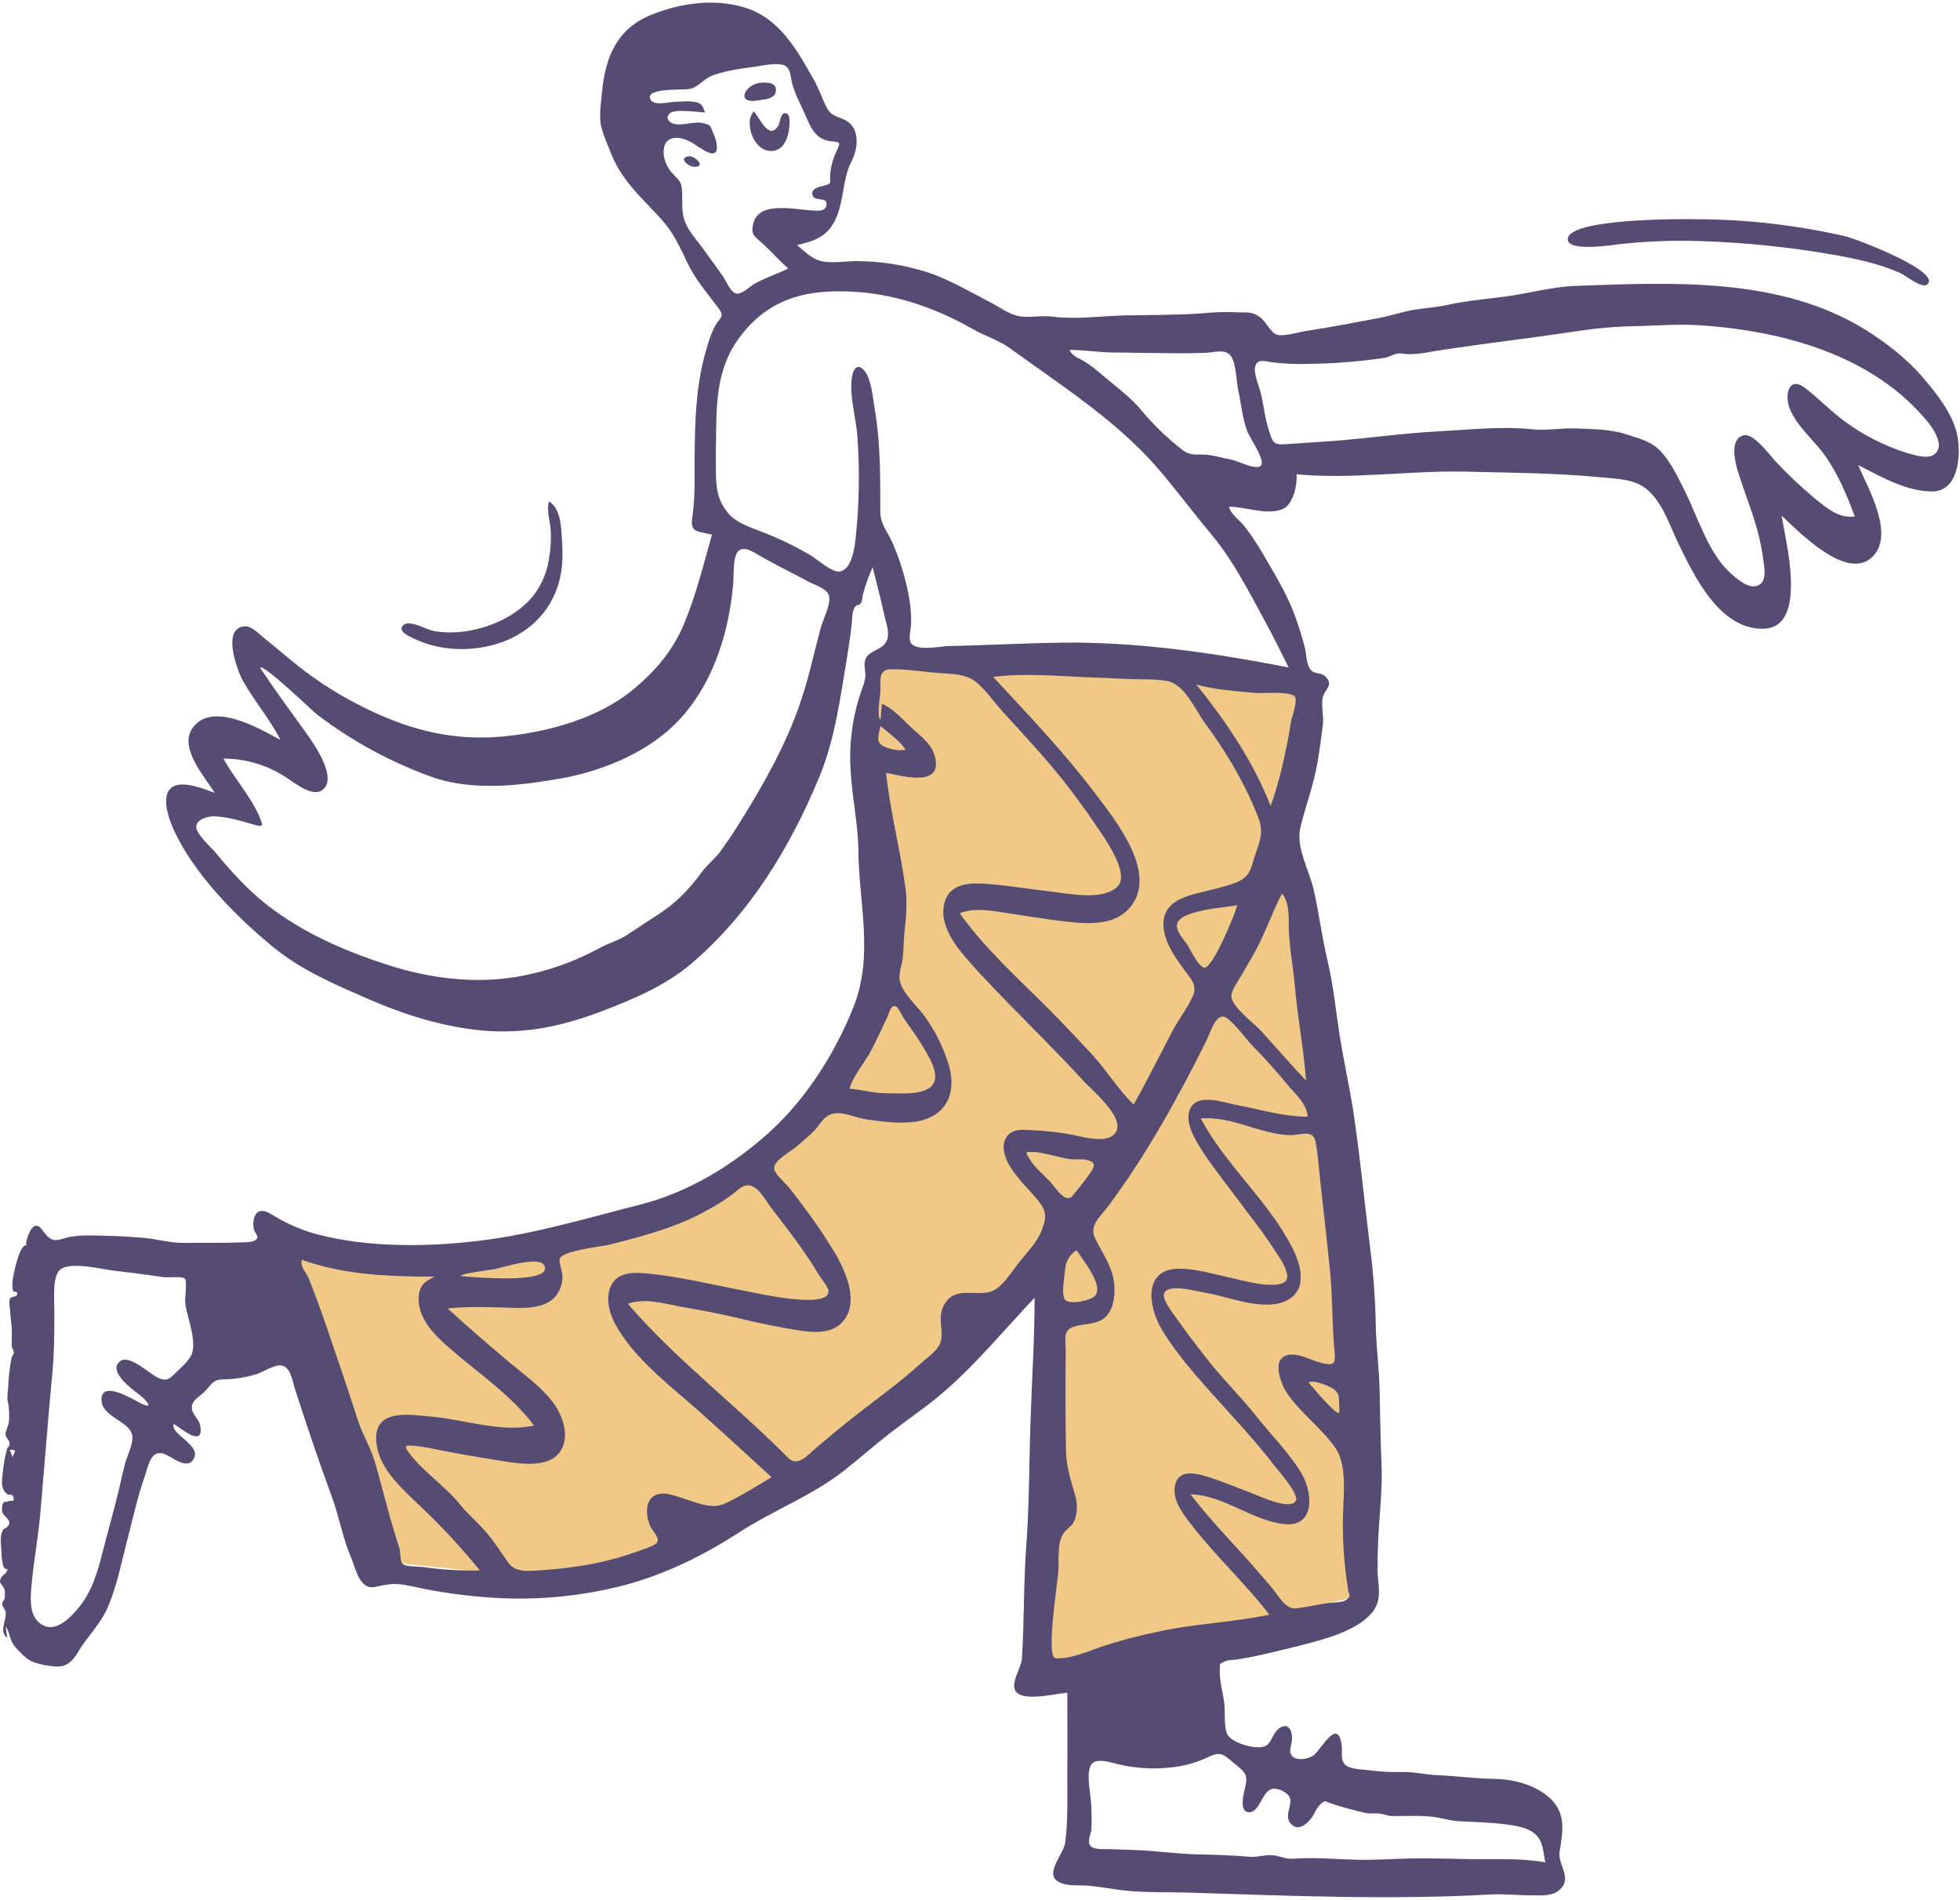 <?xml version="1.0" encoding="UTF-8"?>
<svg width="550px" height="533px" viewBox="0 0 550 533" version="1.1" xmlns="http://www.w3.org/2000/svg" xmlns:xlink="http://www.w3.org/1999/xlink">
    <!-- Generator: Sketch 59.1 (86144) - https://sketch.com -->
    <title>open-doodles-strolling</title>
    <desc>Created with Sketch.</desc>
    <g id="Homepage" stroke="none" stroke-width="1" fill="none" fill-rule="evenodd">
        <g id="Artboard" transform="translate(-504, -66)">
            <g id="open-doodles-strolling" transform="translate(504, 66)">
                <path d="M379,448.382 C352.707,454.061 326.439,459.789 300.196,465.566 L289.086,468 C290.197,434.222 291.308,400.468 292.419,366.739 C292.567,361.871 292.715,357.004 292.864,352.136 C286.79,357.446 280.421,362.535 274.57,368.14 C267.089,375.294 259.979,382.669 252.276,389.602 C239.093,401.55 225.243,413.129 209.912,422.348 C193.115,432.404 174.352,438.766 154.882,441.007 C148.036,441.72 141.133,441.695 134.292,440.933 C128.145,440.269 122.072,439.679 115.925,439.016 C113.48,438.794 110.962,438.499 108.518,438.278 C107.926,438.204 106,438.352 105.481,437.983 C104.593,437.246 104.148,434.001 103.852,432.894 C102.445,428.543 101.038,424.192 99.63,419.84 C95.853,407.966 92.076,396.166 88.447,384.218 C85.336,374.04 82.077,363.789 79.781,353.39 C79.485,352.136 78.893,350.587 79.041,349.334 C79.189,347.49 78.3,347.859 80.744,347.859 C86.447,347.785 92.52,349.186 98.297,349.555 C104.222,349.997 110.148,350.219 116.073,350.292 C147.402,350.587 183.471,347.195 208.875,326.987 C217.392,320.202 225.91,312.384 232.501,303.681 C241.833,291.365 246.87,275.066 248.129,259.873 C249.536,242.836 246.648,225.283 242.426,208.763 C241.611,205.444 241.759,204.19 242.5,200.724 C243.092,197.848 243.685,194.898 244.352,192.021 C244.5,191.21 244.722,187.818 245.388,187.375 C246.573,186.49 252.202,187.449 253.536,187.449 L270.496,187.67 L303.307,188.113 C309.009,188.186 314.638,189.071 320.341,189.661 C332.414,190.915 344.56,192.169 356.633,193.423 C359.077,193.644 361.447,193.939 363.891,194.16 L359.225,235.314 C358.04,245.565 362.113,255.669 364.261,265.699 C369.149,288.194 373.816,311.057 375.667,334.067 C377.371,355.75 377.371,377.581 377.889,399.337 C378.333,415.563 378.704,431.911 379,448.382" id="Accent" fill="#F0C987"></path>
                <g id="Ink" fill="#564B72" fill-rule="nonzero">
                    <path d="M210.377,34.449 C210.372,33.294 210.763,32.172 211.487,31.27 C213.116,32.675 215.707,39.772 218.445,35.188 C218.964,34.301 219.038,30.901 220.888,31.936 C221.777,32.453 221.555,34.819 221.48,35.632 C221.258,38.515 219.926,42.507 216.225,42.359 C212.376,42.211 210.303,37.628 210.377,34.449" id="Fill-3"></path>
                    <path d="M212.672,28.165 C206.38,29.348 208.896,23.656 213.486,23.212 C215.188,23.065 218.149,23.139 217.705,25.652 C217.409,27.87 214.374,27.87 212.672,28.165" id="Fill-5"></path>
                    <path d="M195.276,46.795 C193.277,47.016 190.02,44.207 193.351,43.838 C194.832,43.69 198.015,46.499 195.276,46.795" id="Fill-7"></path>
                    <path d="M540.747,79.839 C539.266,81.022 534.677,77.252 533.197,76.586 C527.423,73.999 520.76,72.594 514.542,71.486 C502.189,69.321 489.696,68.036 477.16,67.641 C469.699,67.394 462.229,67.666 454.805,68.455 C452.954,68.676 440.222,70.746 439.926,67.272 C439.408,61.136 472.941,61.432 476.124,61.506 C490.176,61.545 504.18,63.157 517.873,66.311 C521.723,67.272 545.188,76.439 540.747,79.839" id="Fill-9"></path>
                    <path d="M139.314,180.673 C131.689,182.965 122.954,182.595 115.774,178.973 C114.515,178.381 111.555,177.051 113.109,175.424 C114.812,173.724 119.623,176.607 121.474,176.977 C130.505,178.751 141.978,175.202 148.345,168.623 C151.422,165.363 153.413,161.231 154.044,156.795 C154.511,154.236 154.685,151.632 154.563,149.033 C154.415,146.298 153.304,143.415 154.044,140.679 C157.376,142.675 157.45,147.85 157.672,151.177 C157.968,155.391 157.968,159.456 156.783,163.596 C154.341,172.098 147.752,178.16 139.314,180.673" id="Fill-11"></path>
                    <path d="M2.739,406.736 C2.961,407.401 3.183,407.993 3.479,408.732 C4.515,406.81 4.515,406.81 2.739,406.736 M12.362,456.118 C16.211,457.892 20.431,453.161 22.503,450.5 C25.908,446.064 27.389,441.037 28.721,435.715 C30.202,429.874 31.904,424.034 33.311,418.194 C33.903,415.533 34.495,412.946 35.162,410.358 C35.754,408.214 37.826,404.37 36.938,402.079 C35.458,398.308 27.981,397.274 28.499,392.173 C28.943,387.515 37.16,392.468 39.085,393.503 C43.526,395.795 41.231,392.912 39.085,391.286 C37.456,390.029 29.832,384.632 33.829,381.823 C36.42,380.049 42.046,385.445 44.192,386.48 C46.413,387.515 47.301,387.22 49.078,385.372 C50.41,384.041 52.335,382.415 53.297,380.862 C55.814,377.166 52.483,369.847 51.965,365.56 C51.817,364.599 52.557,359.424 51.891,358.759 C51.003,357.945 47.301,358.537 45.895,358.315 C40.935,357.576 36.124,356.984 31.164,356.393 C27.907,355.949 18.21,353.51 16.285,356.91 C14.731,359.572 15.249,364.746 15.249,367.63 C15.249,373.691 15.249,379.531 14.657,385.593 C13.398,398.826 12.436,411.985 11.252,425.217 C10.659,431.649 9.475,437.932 8.883,444.364 C8.513,448.356 7.921,454.122 12.362,456.118 M86.608,358.611 C90.236,367.63 93.197,376.944 96.38,386.185 C97.86,390.472 99.192,394.76 100.599,398.974 C102.005,403.04 104.3,406.736 105.41,410.876 C107.631,418.712 109.482,426.548 112.073,434.31 C112.443,435.419 112.221,437.858 112.887,438.672 C113.701,439.633 117.328,439.485 118.661,439.633 C123.955,440.397 129.303,440.718 134.65,440.594 C129.588,434.355 124.124,428.453 118.291,422.926 C113.257,417.973 106.447,412.428 105.633,404.888 C104.522,394.908 114.96,396.904 121.474,397.495 C130.505,398.308 140.72,402.005 149.825,399.935 C143.533,391.433 134.058,385.15 126.211,378.275 C123.176,375.613 119.919,372.656 118.365,368.738 C117.481,366.741 117.248,364.517 117.699,362.381 C118.365,359.867 119.845,359.35 121.918,358.167 C109.334,358.167 96.676,357.724 84.684,353.436 C84.166,355.58 85.942,356.91 86.608,358.611 M142.719,438.524 C144.939,441.481 148.863,440.668 152.12,440.52 C156.89,440.225 161.637,439.632 166.332,438.745 C171.095,437.788 175.773,436.453 180.323,434.754 C181.285,434.384 184.246,433.571 184.542,432.388 C184.838,431.353 183.062,429.209 182.618,428.47 C181.359,425.956 180.693,421.447 183.58,419.673 C185.949,418.194 189.428,419.673 191.797,420.412 C195.35,421.447 199.495,423.517 203.122,421.964 C207.712,419.895 212.227,417.012 216.521,414.424 C208.748,407.401 201.124,400.231 193.203,393.355 C185.875,387.072 177.14,379.901 172.55,371.326 C170.848,368.073 169.738,363.49 171.81,360.089 C173.661,357.058 177.51,356.984 180.693,357.206 C190.242,358.019 199.643,360.385 208.97,362.159 C212.153,362.75 232.436,367.482 232.51,362.307 C232.51,361.198 230.437,358.685 229.845,357.798 C228.661,355.802 227.402,353.806 226.07,351.883 C223.035,347.374 219.63,343.086 216.373,338.799 C214.67,336.655 212.598,332.072 209.341,332.589 C207.86,332.811 206.454,334.437 205.269,335.25 C203.262,336.718 201.16,338.052 198.977,339.242 C190.242,344.269 180.619,346.783 170.922,349.222 C168.701,349.74 158.19,350.849 157.153,352.992 C156.635,354.101 157.82,356.615 157.82,357.798 C157.907,359.594 157.442,361.374 156.487,362.898 C153.674,367.26 147.53,367.038 143.015,366.89 C137.241,366.742 131.393,366.447 125.619,367.112 C131.319,372.361 137.241,377.388 143.163,382.415 C147.382,385.889 152.046,389.216 155.303,393.651 C158.116,397.421 160.262,403.853 156.635,407.919 C152.786,412.28 144.051,410.358 139.166,409.619 C133.466,408.732 127.84,407.697 122.14,406.588 C120.21,406.16 118.258,405.839 116.292,405.627 C113.923,405.479 113.109,405.405 114.738,407.549 C118.735,412.946 124.805,416.79 129.098,422.112 C131.097,424.626 133.466,426.548 135.538,428.913 C138.351,431.87 140.424,435.345 142.719,438.524 M221.184,409.028 C223.923,411.837 227.032,407.845 229.253,405.997 C232.584,403.261 235.841,400.452 239.246,397.791 C245.686,392.69 252.349,388.033 258.419,382.488 C260.343,380.714 263.452,378.792 264.044,376.131 C264.785,372.73 263.008,369.699 264.859,366.225 C268.264,359.72 275.444,365.042 280.034,361.272 C282.402,359.35 284.105,356.541 285.956,354.175 C288.176,351.366 291.063,348.557 292.322,345.156 C293.654,341.608 293.802,339.908 291.359,336.877 C288.694,333.624 285.437,330.667 283.291,327.045 C281.81,324.531 280.626,320.835 282.921,318.395 C284.771,316.473 288.028,316.991 290.471,317.139 C294.026,317.298 297.564,317.718 301.057,318.395 C303.795,318.987 309.051,320.391 311.716,318.913 C317.934,315.364 306.756,306.198 304.24,303.463 C298.688,297.401 292.84,291.561 287.066,285.647 C281.736,280.25 276.332,274.78 271.299,269.013 C267.598,264.726 263.156,258.738 265.229,252.676 C266.857,247.797 272.335,247.649 276.629,247.945 C282.995,248.462 289.361,249.497 295.653,250.236 C300.39,250.828 309.495,252.602 313.493,248.832 C317.638,244.988 308.755,233.455 306.46,229.981 C301.515,222.739 296.074,215.847 290.175,209.356 C287.362,206.177 284.475,203.072 281.588,199.893 C279.071,197.158 276.777,193.758 273.964,191.392 C270.855,188.805 266.117,189.1 262.342,188.731 C258.271,188.361 253.977,187.696 249.98,187.77 C246.279,187.77 247.167,191.318 247.019,194.423 C246.945,195.162 245.983,201.742 247.093,201.816 C247.241,200.337 247.315,198.932 247.463,197.454 C250.646,198.785 252.941,201.52 255.384,203.812 C257.826,206.103 261.157,208.395 262.194,211.721 C265.081,221.11 253.459,217.783 248.647,216.822 C249.758,227.468 252.497,237.817 253.977,248.388 C254.643,252.824 254.347,256.816 253.829,261.251 C253.533,263.765 253.607,266.278 253.311,268.792 C253.089,270.788 252.127,273.079 252.497,275.075 C253.163,278.772 257.826,282.616 259.899,285.721 C262.734,289.817 264.907,294.332 266.339,299.101 C268.634,307.75 264.711,314.034 255.68,314.847 C251.608,315.217 247.019,314.625 243.022,314.034 C239.542,313.516 235.101,310.929 231.918,313.295 C230.585,314.256 229.697,315.956 228.587,317.139 C226.958,318.839 225.034,320.317 223.257,321.87 C221.555,323.274 216.817,325.788 217.261,328.006 C217.631,329.632 220.444,331.998 221.406,333.18 C222.665,334.733 223.923,336.359 225.108,337.986 C228.238,342.096 231.153,346.364 233.843,350.775 C237.1,356.097 241.615,365.634 236.137,371.178 C232.954,374.357 227.699,373.839 223.701,373.174 C218.223,372.287 212.746,371.178 207.342,369.847 C201.938,368.517 196.46,367.556 190.983,366.595 C186.319,365.707 180.841,364.081 176.178,365.781 C189.872,381.675 206.528,394.169 221.184,409.028 M300.908,335.546 C302.685,333.476 304.462,331.184 306.016,328.967 C307.423,326.897 307.349,326.01 304.906,325.418 C303.425,325.049 301.723,325.418 300.168,325.197 C298.54,324.975 296.985,324.531 295.431,324.162 C293.654,323.792 291.729,323.201 289.879,323.201 C287.806,323.201 287.658,323.053 288.694,324.827 C290.101,327.34 292.84,329.558 294.764,331.628 C296.023,332.959 298.91,337.838 300.908,335.546 M298.688,364.377 C299.576,366.373 306.238,364.894 307.349,363.49 C309.717,360.459 303.721,353.288 302.093,350.775 C299.724,352.327 298.91,354.397 298.762,357.206 C298.614,359.054 297.873,362.603 298.688,364.377 M296.171,465.211 C300.168,465.58 305.35,463.289 308.977,462.032 C314.051,460.359 319.216,458.977 324.448,457.892 C334.886,455.526 345.693,455.231 356.205,453.013 C349.542,444.364 341.474,436.897 334.738,428.322 C332.295,425.217 328.668,420.782 329.778,416.494 C330.888,412.28 335.182,413.241 338.439,414.202 C342.732,415.459 346.878,417.307 351.097,418.86 C353.096,419.599 361.978,423.887 363.607,421.077 C364.717,419.229 358.425,412.28 357.463,411.024 C354.058,406.514 350.283,402.3 346.507,398.087 C339.475,390.177 331.555,382.119 326.077,373.1 C322.005,366.299 320.673,355.506 331.629,355.949 C336.144,356.097 340.808,357.502 345.175,358.463 C349.246,359.35 355.316,361.198 359.462,360.163 C363.829,359.054 358.795,352.475 357.389,350.331 C354.502,345.748 351.023,341.534 347.84,337.172 C344.361,332.515 340.659,327.932 337.476,323.053 C335.478,320.022 332.221,314.773 333.997,311.003 C336.07,306.641 343.324,309.303 346.803,309.968 C353.466,311.225 360.054,313.295 366.938,313.295 C366.864,309.82 363.311,306.789 361.312,304.35 C358.277,300.653 355.094,297.105 351.763,293.704 C349.394,291.339 346.878,287.421 344.139,285.573 C341.326,283.651 339.697,289.639 338.587,291.856 C330.518,308.046 321.709,324.014 310.902,338.503 C308.681,341.46 305.498,343.826 307.349,347.522 C309.273,351.44 311.79,354.84 312.53,359.202 C313.048,362.455 312.752,366.964 310.31,369.404 C307.867,371.769 304.314,371.252 301.353,372.213 C298.17,373.174 299.058,375.983 299.058,378.866 C298.984,383.819 298.984,388.698 298.984,393.651 C298.984,398.013 299.058,402.374 299.132,406.81 C299.206,411.467 300.316,414.72 301.575,419.081 C302.326,421.304 302.377,423.703 301.723,425.956 C301.131,427.952 300.094,428.322 298.836,429.653 C296.467,432.388 297.207,437.489 296.985,440.889 C296.837,443.477 293.432,464.989 296.171,465.211 M305.942,517.845 C306.978,519.102 310.532,518.732 311.938,518.806 C314.603,518.954 317.268,518.954 319.933,519.102 C325.633,519.398 331.184,520.211 336.884,520.285 C341.548,520.359 346.433,520.581 350.949,520.95 C353.17,521.098 355.686,520.137 357.833,520.581 C359.98,521.024 360.794,521.616 363.089,521.468 C368.789,521.024 374.711,521.616 380.41,521.763 C385.74,521.911 391.07,521.468 396.4,521.394 C402.396,521.32 408.392,521.542 414.388,521.616 C420.828,521.689 427.342,521.32 433.634,522.503 C433.042,519.841 433.116,516.663 430.895,514.667 C428.674,512.597 424.973,512.153 422.086,511.783 C417.941,511.266 413.795,511.192 409.65,510.97 C407.059,510.896 404.542,510.009 401.952,509.714 C398.25,509.27 394.253,509.566 390.552,509.492 C389.293,509.492 388.405,508.974 387.221,508.826 C385.814,508.605 384.482,508.974 383.001,508.605 C379.892,507.865 376.709,507.052 373.674,506.017 C371.824,505.426 371.898,504.835 370.417,506.313 C369.455,507.2 368.863,508.9 368.048,510.009 C366.716,511.783 364.347,513.853 362.349,511.783 C360.202,509.566 362.497,507.052 362.052,504.687 C361.682,502.912 358.277,501.286 356.575,502.025 C354.206,502.986 353.54,507.792 351.023,508.383 C347.84,509.048 348.728,504.243 349.172,502.469 C350.283,497.812 349.913,497.664 346.137,494.559 C343.324,492.193 342.51,491.232 338.957,493.007 C335.372,494.687 331.507,495.689 327.557,495.964 C322.995,496.383 318.395,496.059 313.937,495.002 C311.79,494.559 307.571,492.933 306.164,495.15 C304.61,497.738 306.238,503.947 306.238,506.904 C306.312,509.122 306.386,511.34 306.238,513.558 C305.942,514.667 305.128,516.884 305.942,517.845 M363.459,451.239 C366.79,450.943 369.973,450.056 373.23,449.686 C374.415,449.539 377.005,449.612 377.968,448.725 C379.152,447.69 378.634,447.764 378.338,446.286 C377.18,439.226 376.684,432.073 376.857,424.921 C377.005,419.451 378.042,411.024 374.785,406.292 C370.935,400.748 365.162,396.608 361.238,390.99 C359.166,387.959 356.205,379.827 362.867,380.049 C365.532,380.123 368.345,381.823 370.935,382.415 C374.563,383.302 374.785,382.415 374.489,379.088 C373.748,371.4 373.97,363.638 373.156,355.875 C372.342,347.965 371.454,339.982 370.565,332.072 C370.121,328.227 369.899,324.162 369.159,320.317 C368.419,316.621 364.865,318.617 361.682,318.469 C353.392,318.1 345.323,312.999 336.958,313.812 C343.917,326.897 355.834,336.803 362.571,349.961 C364.939,354.545 367.086,361.642 361.312,364.746 C354.872,368.147 345.101,363.859 338.513,362.75 C336.218,362.381 327.039,359.72 326.595,363.268 C326.373,365.19 330.074,369.699 331.036,371.104 C333.183,374.283 335.626,377.24 337.921,380.271 C342.51,386.333 347.988,391.581 352.725,397.569 C356.871,402.744 361.978,407.845 365.31,413.537 C368.419,418.934 369.085,428.618 360.202,427.583 C351.171,426.474 343.25,419.451 334.071,419.229 C338.809,425.439 344.139,431.057 349.394,436.823 C351.911,439.633 354.354,442.442 356.797,445.325 C358.499,447.247 360.572,451.461 363.459,451.239 M375.821,394.982 C375.599,392.394 376.265,390.99 373.896,389.511 C372.416,388.624 368.789,387.146 367.16,387.811 C367.752,388.55 374.933,397.126 375.747,396.386 C375.882,395.931 375.907,395.449 375.821,394.982 M363.311,276.184 C362.867,271.231 361.904,266.278 361.682,261.325 C361.534,257.925 362.052,253.489 359.758,250.68 C357.019,255.855 355.168,261.473 352.355,266.648 C351.171,268.866 349.838,271.009 348.654,273.153 C347.84,274.632 345.397,277.884 345.545,279.659 C345.841,282.69 351.911,287.051 353.91,289.269 C358.129,293.926 362.201,298.657 366.494,303.167 C365.828,294.074 364.051,285.203 363.311,276.184 M363.385,195.458 C362.201,193.832 354.206,194.571 352.429,194.423 C346.952,193.906 341.03,193.536 335.7,192.057 C344.139,202.481 351.689,213.717 356.575,226.137 C358.343,221.017 359.753,215.78 360.794,210.465 C361.386,207.803 361.904,205.068 362.275,202.333 C362.645,201.076 364.125,196.493 363.385,195.458 M337.773,271.453 C339.993,272.562 346.878,255.781 347.174,253.933 C343.917,254.672 331.036,255.263 330.296,259.329 C329.926,261.251 332.147,263.543 333.109,264.948 C334.219,266.648 335.848,270.566 337.773,271.453 M317.268,254.376 C312.53,260.364 303.573,259.107 296.911,258.294 C292.396,257.703 287.954,256.964 283.439,256.298 C278.997,255.633 273.594,254.45 269.3,256.224 C276.258,265.983 285.289,274.114 293.728,282.542 C298.096,286.903 302.241,291.339 306.46,295.848 C310.532,300.284 313.863,305.828 318.156,309.894 C321.857,303.167 325.336,296.292 328.89,289.491 C330.37,286.608 332.295,284.094 333.849,281.211 C335.552,278.106 335.774,276.702 333.627,273.819 C330.444,269.605 325.929,263.913 326.521,258.294 C327.261,251.715 335.108,250.976 340.215,249.571 C342.806,248.832 345.767,248.314 348.136,246.984 C351.097,245.357 351.245,242.622 352.281,239.665 C353.466,236.117 354.576,233.751 353.318,229.981 C352.13,226.829 350.771,223.744 349.246,220.74 C346.108,214.572 342.442,208.685 338.291,203.146 C335.626,199.45 332.517,192.131 327.705,191.096 C324.3,190.431 320.081,190.653 316.602,190.505 C312.53,190.283 308.533,190.135 304.462,189.988 C296.097,189.618 287.066,188.805 278.701,189.914 C288.546,200.559 298.466,210.908 307.201,222.441 C312.974,230.129 324.966,244.766 317.268,254.376 M354.872,174.094 C350.283,165.666 346.063,157.313 339.919,149.92 C334.59,143.563 329.704,136.909 324.226,130.626 C312.604,117.541 297.503,107.931 283.439,97.729 C280.256,95.437 276.184,94.181 272.705,92.185 C268.362,89.689 263.803,87.586 259.085,85.901 C250.375,82.714 241.106,81.331 231.844,81.835 C221.851,82.5 214.3,86.049 208.156,93.811 C202.086,101.425 201.124,109.853 200.976,119.463 C200.902,124.046 200.828,128.63 200.902,133.139 C200.976,137.649 201.568,140.532 204.307,143.932 C206.602,146.815 211.339,148.22 214.67,149.55 C219.068,151.29 223.325,153.366 227.402,155.76 C229.179,156.795 233.472,160.713 235.693,160.344 C238.95,159.752 239.764,153.912 240.061,151.399 C241.121,141.751 241.294,132.026 240.579,122.346 C240.283,117.393 237.988,110.001 239.246,104.974 C239.764,102.904 241.023,102.164 242.577,104.013 C244.502,106.304 244.946,111.627 245.39,114.362 C247.093,123.972 247.019,133.657 247.019,143.415 C247.019,147.259 249.24,149.329 250.646,152.729 C252.519,157.131 253.933,161.714 254.865,166.405 C255.433,169.128 255.706,171.904 255.68,174.685 C255.68,176.237 254.939,178.603 255.458,180.082 C256.568,182.891 263.674,181.338 266.043,181.264 C276.629,181.043 287.14,180.451 297.725,180.303 C319.118,180.008 340.659,183.186 361.608,187.252 C359.388,182.891 357.241,178.381 354.872,174.094 M345.693,128.999 C347.396,129.295 353.022,132.326 353.984,130.404 C354.798,128.704 350.727,122.79 350.061,121.163 C348.654,117.467 348.284,113.327 347.47,109.483 C346.952,107.044 346.878,102.238 345.545,100.095 C344.065,97.655 340.659,98.912 338.217,98.986 C334.071,99.134 329.852,99.134 325.707,99.06 C321.487,99.06 317.268,98.912 313.048,98.912 C308.755,98.912 304.462,98.173 300.168,98.173 C300.612,99.725 302.685,100.464 303.943,101.203 C305.82,102.334 307.58,103.647 309.199,105.121 C313.197,108.522 317.194,111.331 320.525,115.397 C323.828,119.312 327.524,122.879 331.555,126.042 C333.553,127.669 334.96,127.521 337.402,127.521 C340.363,127.595 342.88,128.482 345.693,128.999 M356.057,120.72 C357.093,123.898 357.167,124.86 360.572,124.638 L373.674,123.751 C383.668,123.011 393.661,121.533 403.654,121.015 C412.167,120.572 421.346,119.537 429.859,120.424 C433.782,120.868 438.001,120.054 442.073,120.202 C446.958,120.424 451.844,120.35 456.507,121.902 C460.357,123.159 463.614,123.825 466.427,127.077 C469.24,130.33 471.09,134.396 473.015,138.24 C476.642,145.632 479.455,155.317 485.747,160.935 C487.376,162.34 490.04,164.779 492.409,164.483 C496.258,164.04 495.074,159.013 494.704,156.426 C493.594,147.776 490.188,140.31 487.598,132.03 C486.857,129.591 485.303,123.011 489.3,122.124 C492.113,121.459 496.555,127.669 498.183,129.369 C501.665,133.092 505.373,136.598 509.287,139.866 C512.618,142.528 515.875,145.485 520.464,144.893 C518.318,138.979 515.875,133.287 512.322,128.112 C509.287,123.677 504.105,119.611 502.18,114.51 C500.7,110.666 502.032,105.417 506.474,108.818 C510.397,111.775 513.728,115.397 517.725,118.28 C522.998,122.151 528.876,125.124 535.121,127.077 C537.194,127.669 540.821,128.925 542.82,127.447 C545.781,125.229 542.746,120.646 541.117,118.576 C525.646,99.503 499.96,92.702 476.494,91.224 C470.35,90.854 464.058,91.445 457.914,91.519 C452.234,91.688 446.571,92.231 440.962,93.146 C429.044,94.92 417.052,96.324 405.135,98.099 C401.952,98.542 398.176,99.503 394.993,99.355 C393.661,99.281 392.995,98.986 391.736,99.281 C390.626,99.577 389.812,100.169 388.553,100.39 C381.469,101.44 374.321,102.008 367.16,102.091 C363.724,102.201 360.285,102.053 356.871,101.647 C354.872,101.351 352.799,100.538 352.207,102.904 C351.763,104.678 353.17,108.079 353.688,109.853 C354.576,113.401 354.946,117.319 356.057,120.72 M228.291,59.066 C229.475,59.14 231.474,59.288 231.844,57.809 C232.584,55 228.809,56.701 228.069,54.926 C227.254,52.93 229.919,52.413 231.104,52.117 C233.472,51.452 232.88,51.6 232.954,49.086 C233.109,46.854 233.687,44.672 234.657,42.655 C235.915,39.772 235.989,39.92 233.102,39.624 C228.217,39.032 227.18,34.745 225.33,30.827 C224.219,28.387 222.961,26.022 222.295,23.434 C221.851,21.882 221.925,19.368 220.37,18.481 C218.297,17.298 213.412,18.555 211.265,18.777 C207.638,19.294 203.715,19.812 200.236,21.069 C197.201,22.104 196.09,24.543 193.351,24.987 C191.575,25.282 181.063,24.617 182.47,27.796 C183.358,29.792 187.429,28.683 188.91,28.609 C190.834,28.535 193.129,28.239 195.054,28.609 C196.978,28.979 197.127,29.718 197.867,31.566 C196.09,31.492 189.428,30.457 187.948,31.788 C186.689,32.971 187.577,34.227 188.91,34.671 C191.427,35.484 194.832,33.858 197.497,34.597 C199.421,35.114 199.273,35.188 200.013,37.036 C200.469,38.006 200.816,39.022 201.05,40.067 C202.012,46.055 196.534,41.398 194.24,40.067 C190.02,37.628 185.505,38.071 186.319,43.912 C186.675,45.819 187.604,47.572 188.984,48.938 C190.908,50.934 191.353,51.304 191.427,54.261 C191.501,56.848 191.205,59.584 192.167,62.023 C193.129,64.758 195.276,67.05 196.978,69.342 C198.977,72.151 201.05,74.886 202.974,77.695 C203.789,78.878 204.973,81.983 206.602,82.353 C208.082,82.722 210.451,80.357 211.709,79.617 C214.744,77.917 218.075,76.882 221.184,75.33 C218.594,73.038 216.299,70.377 213.708,68.085 C211.709,66.237 210.673,65.941 211.339,62.836 C212.894,56.109 223.257,58.918 228.291,59.066 M189.132,203.442 C180.915,211.426 168.701,216.379 157.524,218.375 C145.902,220.445 132.577,221.997 121.252,218.005 C109.63,213.83 98.719,207.896 88.903,200.411 C87.719,199.524 74.098,186.291 72.988,187.326 C76.985,193.388 81.279,199.228 85.498,205.068 C87.571,207.951 94.825,217.857 90.68,221.48 C87.941,223.845 83.203,220.001 80.908,218.523 C75.561,214.818 69.207,212.832 62.699,212.83 C65.734,218.449 70.471,223.476 72.914,229.39 C74.098,232.199 73.506,231.977 70.841,231.238 C67.51,230.277 63.735,229.168 60.256,229.02 C58.627,228.946 55.37,229.685 55.074,231.755 C54.778,233.751 59.071,237.595 60.33,239 C64.697,244.322 69.213,249.349 74.616,253.637 C85.054,261.843 97.416,267.165 110,271.083 C122.88,275.075 136.575,276.332 149.751,273.079 C156.157,271.569 162.332,269.207 168.109,266.056 C170.774,264.578 173.513,263.913 176.104,262.212 C178.769,260.438 181.433,258.664 184.098,256.964 C189.65,253.415 193.055,249.941 196.978,244.618 C198.533,242.474 200.68,240.922 202.16,238.852 C203.789,236.56 205.491,234.195 206.972,231.755 C214.004,220.593 220.888,208.543 224.96,195.975 C227.106,189.47 228.513,182.817 230.289,176.237 C230.882,173.946 233.176,169.584 232.658,167.293 C232.214,165.075 228.661,164.188 226.958,163.227 C221.851,160.491 216.743,158.052 211.783,155.095 C204.899,151.029 206.157,159.309 205.713,164.114 C204.455,178.233 199.643,193.24 189.132,203.442 M247.167,208.838 C248.647,210.095 252.275,210.834 254.125,210.317 C252.275,207.582 249.462,205.807 247.093,203.664 C246.871,205.142 245.686,207.656 247.167,208.838 M238.358,305.459 C241.689,305.68 245.168,306.715 248.499,306.715 C251.46,306.715 255.162,307.011 258.048,306.346 C265.969,304.571 261.306,297.475 258.493,292.817 C256.938,290.23 255.087,287.938 253.459,285.425 C253.089,284.833 251.978,282.32 251.164,282.246 C249.906,282.098 249.536,284.168 248.943,285.425 C247.315,288.825 245.834,292.3 243.984,295.553 C242.059,298.879 239.468,301.836 238.358,305.459 M152.934,355.58 C152.268,351.81 141.164,355.654 138.647,356.097 C137.907,356.245 129.246,357.28 129.32,358.019 C132.133,358.241 153.748,360.311 152.934,355.58 M2.073,440.15 C0.37,440.889 0.444,435.493 0.37,434.754 C0.222,433.275 0.003,430.688 0.74,429.431 C1.258,428.47 1.406,428.987 1.703,428.692 C4.071,426.696 1.184,425.809 0.666,424.256 C0.504,423.498 0.529,422.711 0.74,421.964 C1.406,420.782 1.629,421.669 2.443,421.151 C3.035,420.856 4.145,421.669 3.775,420.116 C3.479,418.86 2.517,419.599 2.073,419.229 C0.222,417.751 0.444,415.829 0.74,413.463 C0.948,411.167 1.344,408.893 1.925,406.662 C2.295,405.553 2.739,406.071 2.665,404.74 C2.665,404.075 1.629,403.409 1.555,402.522 C1.48,401.487 2.517,399.787 2.517,398.678 C2.605,397.323 2.58,395.963 2.443,394.612 C2.369,393.799 2.147,393.429 2.073,392.468 C2.075,391.43 2.149,390.392 2.295,389.364 C2.387,386.509 2.709,383.666 3.257,380.862 C3.553,380.432 3.777,379.958 3.923,379.458 C3.791,378.941 3.592,378.444 3.331,377.979 C3.256,376.674 3.256,375.366 3.331,374.061 C3.331,371.621 2.887,369.256 2.739,366.816 C2.665,366.077 2.443,364.894 2.887,364.229 C3.257,363.712 4.59,363.859 4.738,363.342 C5.182,361.937 3.923,362.75 3.627,362.085 C3.504,361.452 3.455,360.807 3.479,360.163 C3.405,358.611 5.626,348.113 7.55,349.518 C6.81,349 8.291,345.378 8.809,344.787 C10.659,342.495 11.696,345.082 13.176,346.709 C15.249,348.926 17.026,347.522 19.69,347.004 C23.022,346.413 26.649,346.635 29.98,346.709 C33.459,346.783 36.938,347.004 40.343,347.3 C44.044,347.596 47.598,348.705 51.373,348.705 C56.925,348.631 62.476,348.779 68.028,348.557 C69.139,348.483 71.803,348.631 72.248,347.226 C72.396,346.709 71.433,345.6 71.285,345.008 C70.964,343.789 71.016,342.502 71.433,341.312 C72.914,337.986 76.023,340.721 78.244,341.904 C81.515,343.74 84.994,345.18 88.607,346.191 C103.116,350.109 120.215,349.888 135.02,348.039 C150.047,346.191 164.926,341.682 179.583,337.986 C192.981,334.585 205.343,327.119 215.559,317.952 C225.996,308.637 234.287,295.626 239.468,282.616 C245.242,268.126 241.023,253.489 240.875,238.704 C240.801,231.312 239.172,224.067 238.728,216.748 C238.194,209.718 238.973,202.649 241.023,195.902 C241.541,194.127 242.355,192.353 242.725,190.505 C243.096,188.805 242.429,187.474 242.651,185.848 C243.096,182.447 246.871,182.817 248.573,180.229 C250.054,177.938 248.499,174.389 247.981,171.876 C247.093,167.588 245.908,163.374 244.872,159.161 C243.74,161.64 242.824,164.213 242.133,166.849 C241.985,167.514 241.985,168.771 241.467,169.362 C241.097,169.806 240.283,169.732 239.987,170.176 C239.098,171.58 239.172,172.911 239.024,174.685 C238.728,178.086 238.136,181.486 237.618,184.887 C235.693,196.271 234.287,207.434 229.845,218.153 C221.629,237.891 210.451,256.298 194.017,270.344 C186.541,276.702 177.066,280.62 168.035,284.02 C157.301,288.012 147.012,290.156 135.464,289.121 C124.583,288.16 113.627,284.76 103.634,280.398 C93.789,276.11 84.536,272.266 76.171,265.317 C67.214,257.851 58.257,248.906 52.039,238.926 C49.818,235.304 45.747,227.837 46.783,223.254 C48.042,217.414 56.999,221.258 60.256,222.441 C57.517,218.005 50.262,210.021 53.89,204.477 C59.219,196.345 73.062,204.551 78.688,207.582 C75.727,201.668 71.285,196.641 68.102,190.875 C66.548,187.992 62.18,176.311 68.546,175.72 C70.471,175.498 72.544,177.716 73.876,178.825 C76.541,180.969 79.132,183.112 81.797,185.33 C87.48,190.051 93.661,194.141 100.229,197.528 C113.479,204.403 126.211,208.025 141.238,206.621 C154.044,205.364 168.109,201.52 178.102,193.092 C184.098,188.065 188.836,182.447 191.871,175.202 C195.276,167.145 197.423,158.348 199.791,149.994 C196.09,149.033 193.573,149.624 194.24,145.263 C195.054,140.014 194.906,134.765 194.906,129.443 C194.98,118.428 195.202,107.265 198.607,96.694 C199.128,94.766 199.873,92.905 200.828,91.15 C202.16,89.08 203.345,88.784 201.642,86.492 C198.385,82.131 195.054,78.361 192.685,73.334 C191.526,70.722 190.216,68.18 188.762,65.719 C186.245,61.727 182.914,58.77 179.731,55.296 C176.03,51.304 173.143,47.534 171.218,42.433 C170.33,40.067 169.145,37.628 168.627,35.114 C168.109,32.083 168.627,28.979 168.923,26.022 C169.812,16.042 173.143,7.91 182.988,4.066 C190.983,0.887 200.162,-0.444 208.6,1.996 C218.742,4.953 223.553,13.898 228.439,22.473 C229.771,24.913 230.659,27.5 231.844,29.94 C233.102,32.453 234.435,32.453 236.729,33.488 C241.393,35.484 240.949,41.398 238.95,45.242 C236.433,50.121 236.878,55.813 234.731,60.914 C232.51,66.163 228.957,67.568 223.627,68.75 C225.626,70.377 227.55,72.447 230.141,73.186 C233.324,73.999 237.1,73.26 240.357,73.26 C247.168,73.281 253.934,74.353 260.417,76.439 C266.709,78.582 272.409,81.983 278.257,85.014 C280.922,86.418 283.439,88.414 286.474,88.784 C289.435,89.154 292.47,88.414 295.431,88.858 C302.019,89.671 309.199,88.636 315.861,88.488 C323.042,88.34 330.296,88.414 337.476,87.897 C340.55,87.577 343.642,87.478 346.729,87.601 C349.542,87.823 351.245,87.158 353.688,89.08 C355.316,90.336 356.649,93.515 358.499,93.959 C360.572,94.402 364.569,93.146 366.568,92.85 C373.378,91.815 380.188,90.484 386.925,89.228 C390.108,88.636 393.069,87.601 396.252,87.01 C399.509,86.418 402.988,86.271 406.245,85.531 C411.501,84.349 417.201,83.905 422.678,83.166 C429.118,82.279 435.707,80.431 442.147,80.209 C469.24,79.248 499.59,77.621 523.647,92.628 C529.273,96.177 535.121,100.686 539.415,105.713 C543.412,110.37 548.297,116.432 549.334,122.642 C550.222,128.112 549.556,137.796 542.227,137.87 C535.047,137.944 527.645,133.657 521.427,130.478 C524.092,136.835 532.086,150.364 525.128,156.499 C517.948,162.857 504.697,149.107 499.96,144.671 C500.922,151.399 507.584,176.016 494.926,176.385 C482.564,176.755 475.384,161.526 470.942,152.434 C468.647,147.628 466.871,142.01 463.096,138.166 C459.32,134.248 453.991,134.396 448.883,133.878 C436.373,132.696 423.937,132.622 411.353,132.326 C395.437,131.956 379.818,134.544 363.829,133.065 C364.051,136.17 362.867,141.714 359.758,142.897 C355.168,144.598 349.542,142.158 344.879,142.158 C345.175,144.006 347.84,146.002 349.024,147.407 C351.019,149.958 352.825,152.651 354.428,155.464 C357.611,160.935 361.016,166.405 363.237,172.393 C364.354,175.398 365.318,178.457 366.124,181.56 C366.568,183.334 366.568,185.996 367.53,187.548 C368.715,189.47 370.565,188.361 372.046,189.914 C374.192,192.131 371.972,193.314 371.306,195.236 C370.565,197.306 371.528,200.928 371.231,203.22 C370.787,206.695 370.343,210.169 369.751,213.644 C368.715,219.927 366.494,225.767 364.939,231.977 C363.533,237.817 367.382,244.027 368.641,249.645 C370.121,256.224 370.935,262.804 372.49,269.383 C374.118,276.258 374.859,283.429 375.895,290.378 C377.005,297.253 378.486,303.98 379.596,310.781 C381.595,323.792 382.853,337.098 384.482,350.183 C385.37,357.075 385.889,364.009 386.036,370.956 C386.11,377.462 386.999,383.745 387.147,390.251 C387.295,397.126 387.369,403.927 387.665,410.802 C387.961,417.603 387.147,424.33 386.777,431.057 C386.629,434.31 386.555,437.489 386.555,440.741 C386.629,443.477 387.369,446.655 386.629,449.317 C385.296,454.565 377.894,457.744 373.23,459.297 C367.53,461.145 361.534,462.475 355.686,463.88 C352.873,464.545 349.987,465.137 347.1,465.58 C345.989,465.728 344.657,465.654 343.62,466.172 C342.066,466.911 342.362,466.541 342.288,468.316 C342.14,471.199 343.028,474.377 343.472,477.26 C343.917,479.848 343.324,484.209 344.361,486.501 C345.545,489.162 353.614,491.38 355.612,489.532 C357.019,488.275 357.389,485.836 359.092,484.801 C361.46,483.248 362.571,485.392 362.571,487.758 C362.571,489.532 361.238,491.602 362.867,492.933 C364.273,494.041 367.16,493.45 368.493,492.563 C370.713,491.011 375.377,481.548 376.487,489.606 C376.783,491.528 375.969,493.672 377.524,495.15 C379.004,496.481 382.631,496.407 384.556,496.703 C387.452,497.072 390.372,497.22 393.291,497.146 C396.696,497.072 399.953,497.886 403.284,498.033 C408.54,498.255 413.795,498.994 419.125,499.068 C424.603,499.142 430.525,500.621 434.744,504.317 C439.556,508.605 438.594,513.853 437.631,519.546 C437.039,523.316 441.851,527.382 436.965,530.708 C435.04,532.039 431.783,531.743 429.563,531.743 C425.713,531.743 421.938,531.3 418.089,531.521 C390.182,533.074 362.127,531.891 334.219,531.004 C327.705,530.782 320.895,531.078 314.455,530.265 C311.568,529.895 308.681,529.378 305.794,529.082 C303.351,528.786 300.39,529.23 298.022,528.417 C292.174,526.421 298.466,520.433 298.91,516.958 C299.798,510.231 299.428,503.208 299.502,496.407 C299.576,489.236 299.502,482.066 299.502,474.895 C296.393,475.117 287.658,477.408 285.215,474.747 C283.217,472.529 286.622,467.946 286.77,465.285 C287.436,454.492 287.214,443.698 288.028,432.979 C288.843,421.891 288.769,410.876 289.139,399.713 C289.509,387.811 290.323,375.983 290.323,364.081 C281.662,373.248 273.371,383.376 263.674,391.507 C259.529,394.982 255.013,398.013 250.72,401.339 C245.834,405.036 241.319,409.102 236.507,412.872 C227.476,419.821 216.817,423.813 207.268,430.022 C197.645,436.232 187.355,441.333 176.326,444.438 C164.132,447.741 151.481,449.039 138.869,448.282 C132.86,447.937 126.877,447.221 120.956,446.138 C118.513,445.694 116.07,445.103 113.553,444.66 C110.074,444.068 108.371,444.586 105.114,445.251 C100.821,446.064 99.785,439.854 98.452,436.823 C96.083,431.279 95.121,425.217 92.974,419.525 C89.347,409.619 86.016,399.787 82.759,389.659 C82.019,387.368 81.575,383.376 78.836,383.08 C76.985,382.858 73.802,384.928 72.026,385.519 C68.976,386.448 65.812,386.946 62.624,386.998 C59.886,387.072 59.515,388.107 57.813,390.029 C56.258,391.803 53.371,392.838 53.89,395.499 C54.186,397.052 55.888,398.235 56.184,400.009 C57.295,406.292 51.003,400.896 48.782,399.491 C47.45,402.448 57.591,405.701 53.89,409.915 C52.113,411.985 48.338,408.88 46.487,408.067 C42.268,406.218 41.676,411.245 40.491,414.572 C38.419,420.56 37.086,426.917 35.458,433.053 C33.977,438.967 32.719,445.029 30.35,450.721 C28.203,455.748 24.502,459.075 21.837,463.584 C20.505,465.802 19.098,467.428 16.285,467.576 C13.806,467.51 11.355,467.036 9.031,466.172 C7.328,465.506 5.478,463.363 4.293,462.106 C2.665,460.258 2.961,458.557 1.629,456.266 C1.703,457.375 1.925,458.41 1.999,459.518 C-0.444,457.596 1.999,454.565 1.555,452.126 C1.406,451.387 0.592,450.721 0.592,449.908 C0.592,449.612 1.258,448.799 1.332,448.356 C1.421,447.518 1.396,446.673 1.258,445.842 C1.11,445.547 0.222,444.068 0.222,444.364 C0.222,444.142 -0.148,443.846 0.074,443.181 C0.592,441.629 2.147,441.481 2.073,440.15" id="Fill-13"></path>
                </g>
            </g>
        </g>
    </g>
</svg>